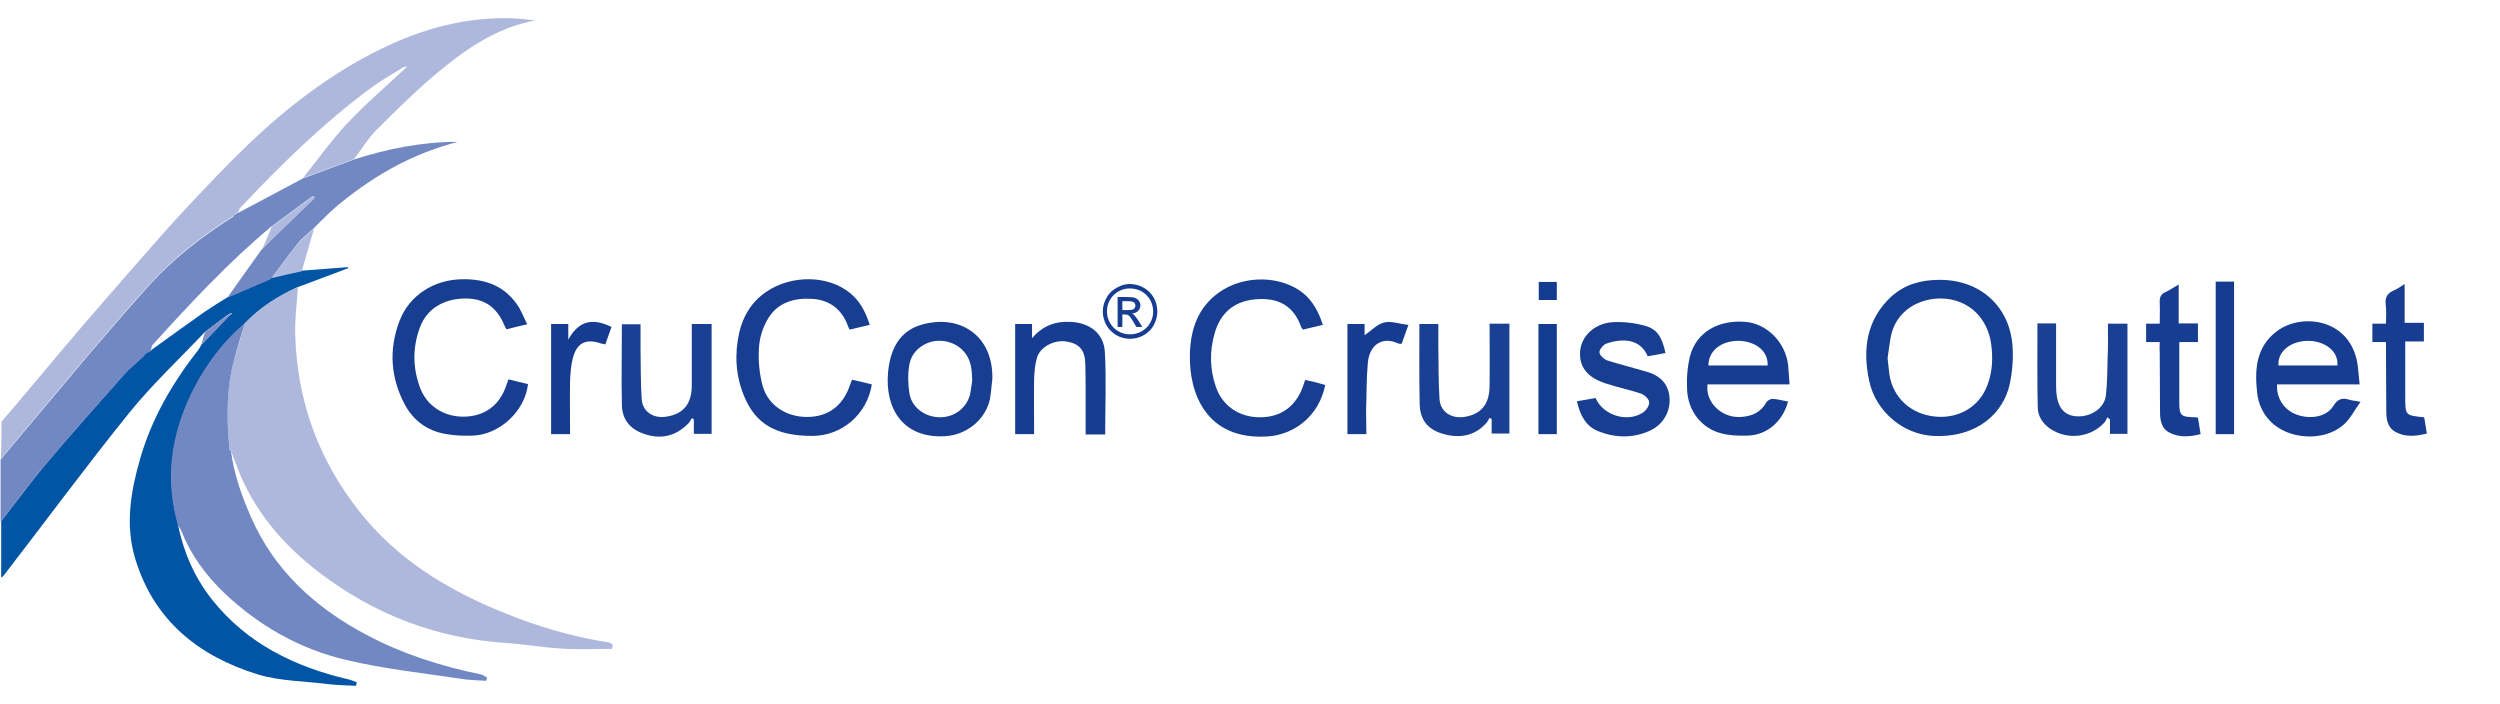 <?xml version="1.0" encoding="utf-8"?>
<!-- Generator: Adobe Illustrator 21.1.0, SVG Export Plug-In . SVG Version: 6.00 Build 0)  -->
<svg version="1.1" xmlns="http://www.w3.org/2000/svg" xmlns:xlink="http://www.w3.org/1999/xlink" x="0px" y="0px"
	 viewBox="0 0 844.2 237.8" style="enable-background:new 0 0 844.2 237.8;" xml:space="preserve">
<style type="text/css">
	.st0{fill:#163E91;}
	.st1{fill:#173E91;}
	.st2{fill:#163D91;}
	.st3{fill:#194092;}
	.st4{fill:#153C90;}
	.st5{fill:#143B90;}
	.st6{fill:#133B8F;}
	.st7{fill:#0255A5;}
	.st8{fill:#ADB8DC;}
	.st9{fill:#7188C2;}
	.st10{fill:#7188C3;}
	.st11{fill:#B0BADE;}
	.st12{fill:#8090C7;}
</style>
<g id="Layer_1">
	<g>
		<g>
			<path class="st0" d="M655.1,94.5c13.6,0,23.6,9,24.5,22.5c0.3,4.3-0.1,8.8-1,12.9c-2.1,9.3-10.6,18-25.8,17.3
				c-9.9-0.5-19.3-8-21.6-18.5c-2.3-10.7-1-20.8,7.6-28.7C643.3,96.1,648.4,94.5,655.1,94.5z M637.4,121c0.2,1.9,0.4,3.7,0.6,5.4
				c1.2,7.9,7.3,13.6,15.8,14.3c7.5,0.6,14.6-3.1,17.4-10.9c1.6-4.3,1.8-8.8,1.2-13.5c-1.2-8.9-7.5-15.1-16.4-15.5
				c-7.8-0.3-16,4.1-17.6,13.3C638,116.5,637.7,118.8,637.4,121z"/>
			<path class="st1" d="M171.7,128.1c2.3,0.6,4.5,1.1,6.6,1.6c-1,9.1-9.6,17.1-18.7,17.4c-3.1,0.1-6.3,0-9.4-0.6
				c-5.9-1.1-10.5-4.4-13.4-9.7c-4.9-9.1-5.6-18.7-1.9-28.4c3.3-8.7,11.6-13.9,20.9-14.1c8.2-0.2,15,2.3,19.5,9.6
				c1,1.7,1.7,3.6,2.7,5.6c-2.5,0.6-4.7,1.1-7,1.7c-0.3-0.5-0.5-1-0.7-1.4c-2.6-6.2-6.9-9.1-13.4-9c-7.1,0.1-12.7,3.5-15,9.5
				c-2.6,6.8-2.6,13.7-0.1,20.5c2.3,6.3,8.1,10,14.9,9.9c6.9-0.1,12-3.8,14.2-10.4C171.1,129.7,171.4,129,171.7,128.1z"/>
			<path class="st1" d="M293.7,109.7c-2.3,0.5-4.5,1.1-6.8,1.6c-0.2-0.5-0.5-0.9-0.6-1.3c-2.1-5.7-6.3-8.8-12.3-9.1
				c-6-0.3-11.5,1.3-14.7,6.8c-1.7,2.8-2.8,6.3-3,9.6c-0.3,4.3,0.1,8.8,1.2,12.9c1.8,6.6,7.9,10.6,15,10.6c7.1,0,12.1-3.7,14.5-10.7
				c0.2-0.6,0.4-1.1,0.7-1.9c2.2,0.5,4.5,1.1,6.7,1.6c-1.6,10.1-10.1,17.4-20.1,17.4c-12.3,0-19.2-4-23.1-13.6
				c-2.8-6.9-3.2-14-1.6-21.2c1.3-5.7,4.2-10.5,9.2-13.9c8.6-5.8,20.9-5.6,28.3,0.5C290.1,101.5,292,104.5,293.7,109.7z"/>
			<path class="st1" d="M446.7,109.7c-2.4,0.6-4.5,1.1-6.7,1.6c-0.2-0.3-0.5-0.5-0.6-0.8c-2.5-7.2-7.6-9.8-14.3-9.5
				c-7.8,0.3-12.8,4.2-14.9,11.4c-1.8,6.1-1.7,12.3,0.4,18.3c2.2,6.4,8,10.3,15,10.2c7,0,12.1-3.8,14.4-10.5
				c0.2-0.6,0.5-1.3,0.7-2.1c1.2,0.3,2.4,0.5,3.6,0.8c1.1,0.3,2.2,0.6,3.2,0.9c-2,10.2-10.2,16.9-19.8,17.4
				c-20.2,1.1-26.2-14.3-25.9-27.7c0.2-8.5,2.7-15.9,9.9-21c8.5-6,21-5.7,28.5,0.4C443.4,101.8,445.3,105.4,446.7,109.7z"/>
			<path class="st2" d="M604.3,129.8c-9.6,0-18.7,0-27.7,0c-0.8,6,4.7,11.4,11.2,11c3.7-0.2,6.8-1.5,8.7-5c0.4-0.6,1.5-1.2,2.2-1.1
				c1.7,0.1,3.4,0.6,5.1,0.9c-1.8,6.7-7.1,11.3-13.6,11.5c-3,0.1-6.2,0-9.1-0.8c-6.5-1.7-11.1-7.5-11.4-14.7
				c-0.2-3.8,0.1-7.8,1-11.4c2.2-8.1,9.6-12.3,18.9-11.5c7.1,0.7,13.2,6.8,14.2,14.4C604,125.2,604.1,127.3,604.3,129.8z
				 M596.9,123.4c0.2-5.7-5.3-8.4-10.2-8.3c-5.8,0.1-9.8,3.6-9.8,8.3C583.5,123.4,590.1,123.4,596.9,123.4z"/>
			<path class="st2" d="M796.8,129.8c-9.5,0-18.7,0-27.9,0c-0.2,4.8,2.4,8.6,6.6,10.2c4.7,1.7,10.1,0.8,12.4-2.9
				c1.5-2.4,3-2.9,5.5-2.1c0.9,0.3,1.8,0.3,3.7,0.7c-2.1,2.9-3.5,5.8-5.7,7.7c-6.6,5.9-18.9,5.1-24.9-1.3c-2.5-2.6-3.9-5.9-4.3-9.4
				c-0.9-7.9-0.4-15.6,6.7-20.9c8.6-6.4,25.4-4.1,27.3,12C796.4,125.7,796.6,127.6,796.8,129.8z M789.3,123.4
				c0.4-5.7-5.6-8.5-10.3-8.3c-5.9,0.2-10,3.9-9.6,8.3C776.1,123.4,782.7,123.4,789.3,123.4z"/>
			<path class="st1" d="M335.1,127.9c-0.3,2.3-0.4,4.5-0.8,6.8c-1.5,7.1-8,12.2-15.2,12.6c-14.3,0.8-20.4-9.5-19.2-21.8
				c0.9-9.1,5-14.4,12.2-16.1C324.6,106.3,335.4,113.6,335.1,127.9z M328.3,128.5c-0.1-1.7-0.1-2.9-0.3-4c-0.6-5.2-4.6-9-10-9.4
				c-5-0.4-10,2.9-10.9,7.9c-0.6,3.2-0.5,6.6,0,9.9c0.8,4.7,5.2,7.9,10.1,8c4.8,0.1,8.9-2.8,10.3-7.4
				C327.9,131.6,328.1,129.8,328.3,128.5z"/>
			<path class="st1" d="M532.5,135.5c2.2-0.4,4.3-0.7,6.3-1.1c2.5,5.9,10.8,8.4,16,4.9c1.1-0.7,2.2-2.4,2.1-3.5
				c-0.1-1.1-1.6-2.5-2.8-2.9c-3.9-1.3-7.9-2.1-11.8-3.4c-6.4-2-9.2-5.8-8.7-11.1c0.5-5,4.9-9.2,10.9-9.6c3.5-0.2,7.2,0.2,10.6,1.1
				c4.4,1.1,6.1,3.7,7.3,9.3c-2,0.4-4,0.8-6,1.1c-2.5-6-8.6-6.1-13.9-4.3c-1.1,0.4-2.4,2-2.4,2.9c0,1,1.5,2.4,2.6,2.8
				c4.4,1.4,8.9,2.5,13.3,3.8c4.5,1.3,7.5,4,7.8,9.1c0.2,4.6-2.3,8.9-6.8,10.9c-5.6,2.5-11.4,2.4-17.1,0.2
				C535.5,144,533.6,140.3,532.5,135.5z"/>
			<path class="st3" d="M233.6,109.4c2.4,0,4.5,0,6.7,0c0,12.4,0,24.7,0,37.1c-1.9,0-3.8,0-6,0c0-1.6,0-3.3,0-4.9
				c-0.2-0.1-0.5-0.3-0.7-0.4c-0.3,0.5-0.5,1-0.9,1.5c-4.3,4.6-9.6,5.9-15.5,3.7c-4.6-1.6-7.1-4.9-7.2-9.6c-0.2-9,0-18.1,0-27.3
				c1.9,0,4,0,6.3,0c0,2.8,0,5.7,0,8.5c0.1,5.6,0,11.2,0.4,16.8c0.3,4.3,4,6.6,8.3,5.9c5.8-0.9,8.6-4.3,8.6-10.6
				C233.6,123.2,233.6,116.4,233.6,109.4z"/>
			<path class="st3" d="M503,109.3c2.4,0,4.5,0,6.7,0c0,12.4,0,24.7,0,37.1c-1.9,0-3.9,0-6,0c0-1.7,0-3.3,0-4.9
				c-0.2-0.1-0.4-0.3-0.7-0.4c-0.3,0.5-0.5,1-0.9,1.5c-3.9,4.6-9,5.5-14.5,4c-5.3-1.4-8.1-4.7-8.2-10.2c-0.2-8.9-0.1-17.9-0.1-27
				c1.9,0,4,0,6.4,0c0,2.3,0,4.8,0,7.2c0.1,6.1,0,12.1,0.4,18.2c0.3,4.3,4,6.6,8.3,6c5.8-0.9,8.6-4.3,8.6-10.6
				C503.1,123.2,503,116.4,503,109.3z"/>
			<path class="st3" d="M711.8,109.3c2.3,0,4.4,0,6.6,0c0,12.4,0,24.7,0,37.2c-1.9,0-3.8,0-5.9,0c0-1.7,0-3.3,0-4.9
				c-0.3-0.2-0.6-0.4-0.9-0.7c-0.3,0.7-0.6,1.4-1.1,1.9c-4.7,5-12.3,5.8-18,2.1c-2.6-1.7-4.3-4.2-4.4-7.2
				c-0.2-9.5-0.1-18.9-0.1-28.5c1.9,0,4,0,6.3,0c0,6.7,0,13.4,0,20c0,1.4,0,2.8,0.2,4.2c0.6,4.8,3.1,7.2,7.4,7.2
				c4.5,0,8.7-2.9,9.2-7c0.5-4.2,0.5-8.6,0.6-12.9C711.9,117.1,711.8,113.3,711.8,109.3z"/>
			<path class="st2" d="M349.2,146.6c-2.2,0-4.2,0-6.4,0c0-12.3,0-24.7,0-37.2c1.8,0,3.6,0,5.7,0c0,1.4,0,2.8,0,4.8
				c3.7-4.3,8-5.8,13.1-5.5c6.4,0.3,11.2,3.9,11.5,10.3c0.5,9.2,0.1,18.4,0.1,27.7c-2.2,0-4.3,0-6.6,0c0-4.5,0-8.8,0-13.2
				c0-3.5,0-7-0.1-10.5c-0.1-4.8-2-7-6.5-7.7c-4-0.6-8.7,1.8-9.8,5.4c-0.7,2.3-0.9,4.8-1,7.2C349.1,134,349.2,140.2,349.2,146.6z"/>
			<path class="st2" d="M805.7,115.5c-1.7,0-3.1,0-4.6,0c0-2.1,0-4,0-6.2c1.4,0,2.8,0,4.6,0c0-2.3,0.2-4.4-0.1-6.5
				c-0.3-2.4,0.6-3.8,2.7-4.7c1.2-0.5,2.3-1.3,3.7-2.2c0,4.4,0,8.6,0,13.1c2.3,0,4.3,0,6.5,0c0,2.2,0,4.1,0,6.3c-2,0-4,0-6.3,0
				c0,1.4,0,2.6,0,3.8c0,4.9,0,9.8,0,14.8c0,6.4,0,6.4,6.4,7c0.3,1.7,0.6,3.5,0.9,5.5c-3.7,0.9-7.2,1.3-10.5-0.5
				c-2.8-1.5-3.2-4.3-3.2-7c-0.1-6.8,0-13.5-0.1-20.3C805.7,117.8,805.7,116.9,805.7,115.5z"/>
			<path class="st2" d="M729.3,115.5c-1.7,0-3.1,0-4.6,0c0-2.1,0-4,0-6.2c1.4,0,2.8,0,4.6,0c0-2.5,0.1-4.8,0-7c-0.1-1.8,0.3-3,2-3.7
				c1.4-0.6,2.7-1.6,4.4-2.5c0,4.4,0,8.6,0,13.1c2.3,0,4.3,0,6.5,0c0,2.2,0,4.1,0,6.3c-2,0-4,0-6.3,0c0,2.1,0,3.9,0,5.7
				c0,4.8,0,9.7,0,14.5c0,4.6,0.5,5.1,5.1,5.2c0.3,0,0.7,0.1,1.2,0.1c0.3,1.8,0.6,3.6,0.9,5.6c-3.6,0.9-7,1.2-10.3-0.4
				c-3-1.4-3.4-4.3-3.4-7.1c-0.1-6.8,0-13.5-0.1-20.3C729.2,117.8,729.3,116.8,729.3,115.5z"/>
			<path class="st4" d="M192.5,146.6c-2.3,0-4.3,0-6.4,0c0-12.4,0-24.8,0-37.2c1.9,0,3.8,0,5.8,0c0,1.5,0,2.9,0,5.3
				c3.7-6.8,8.6-7.2,14.6-4.3c-0.7,2-1.4,3.9-2.1,5.9c-0.6-0.1-1-0.2-1.4-0.3c-5.2-1.8-8.3-0.2-9.6,5.1c-0.6,2.4-0.8,5-0.9,7.5
				C192.4,134.5,192.5,140.4,192.5,146.6z"/>
			<path class="st4" d="M461.4,146.6c-2.2,0-4.2,0-6.4,0c0-12.4,0-24.7,0-37.2c1.8,0,3.7,0,5.8,0c0,1.4,0,2.9,0,3.8
				c2.2-1.5,4.2-3.7,6.6-4.3c2.4-0.6,5.2,0.5,8.2,0.8c-0.9,2.6-1.6,4.5-2.3,6.4c-0.4,0-0.8,0-1.1-0.1c-5.3-2.5-9.7,0.3-10.3,6.4
				c-0.5,5.3-0.4,10.7-0.6,16C461.3,141.1,461.4,143.8,461.4,146.6z"/>
			<path class="st5" d="M748.2,95.1c2.2,0,4.1,0,6.2,0c0,17.2,0,34.3,0,51.5c-2.1,0-4.1,0-6.2,0C748.2,129.4,748.2,112.4,748.2,95.1
				z"/>
			<path class="st6" d="M525.7,146.6c-2.1,0-4.1,0-6.2,0c0-12.4,0-24.8,0-37.2c2,0,4,0,6.2,0C525.7,121.7,525.7,134,525.7,146.6z"/>
			<path class="st6" d="M525.7,101.3c-2.1,0-4,0-6.1,0c0-2,0-3.9,0-6.1c1.9,0,3.9,0,6.1,0C525.7,97.1,525.7,99.1,525.7,101.3z"/>
			<g>
				<path class="st2" d="M381.5,95.9c1.6,0,3.1,0.4,4.6,1.2s2.6,1.9,3.5,3.4c0.8,1.5,1.2,3,1.2,4.7c0,1.6-0.4,3.1-1.2,4.6
					c-0.8,1.5-2,2.6-3.4,3.4s-3,1.2-4.6,1.2c-1.6,0-3.2-0.4-4.6-1.2s-2.6-2-3.4-3.4c-0.8-1.5-1.2-3-1.2-4.6c0-1.6,0.4-3.2,1.3-4.7
					c0.8-1.5,2-2.6,3.5-3.4S379.9,95.9,381.5,95.9z M381.5,97.4c-1.3,0-2.6,0.3-3.8,1s-2.2,1.6-2.9,2.9c-0.7,1.2-1,2.5-1,3.9
					c0,1.3,0.3,2.6,1,3.8s1.6,2.2,2.9,2.9c1.2,0.7,2.5,1,3.9,1c1.3,0,2.6-0.3,3.9-1c1.2-0.7,2.2-1.6,2.9-2.9c0.7-1.2,1-2.5,1-3.8
					c0-1.3-0.3-2.6-1-3.9c-0.7-1.2-1.7-2.2-2.9-2.9S382.8,97.4,381.5,97.4z M377.4,110.3v-10h3.4c1.2,0,2,0.1,2.5,0.3s0.9,0.5,1.3,1
					c0.3,0.5,0.5,0.9,0.5,1.5c0,0.7-0.3,1.4-0.8,1.9c-0.5,0.5-1.2,0.8-2.1,0.9c0.4,0.1,0.6,0.3,0.8,0.5c0.4,0.4,0.9,1.1,1.5,2l1.2,2
					h-2l-0.9-1.6c-0.7-1.2-1.3-2-1.7-2.3c-0.3-0.2-0.7-0.3-1.3-0.3H379v4.2H377.4z M379,104.7h2c0.9,0,1.6-0.1,1.9-0.4
					c0.3-0.3,0.5-0.6,0.5-1.1c0-0.3-0.1-0.6-0.2-0.8s-0.4-0.4-0.7-0.5c-0.3-0.1-0.8-0.2-1.6-0.2H379V104.7z"/>
			</g>
		</g>
		<path class="st7" d="M67.4,117.5c0.2-0.3,0.4-0.7,0.5-1c3.1-3.2,6.2-6.4,9.3-9.7c0.3-0.2,0.6-0.5,0.9-0.7c0.1-0.1,0.2-0.2,0.3-0.4
			c-0.2,0-0.4,0.1-0.6,0.1c-0.3,0.2-0.7,0.4-1,0.6c-2.6,1.9-5.1,3.9-7.7,5.8c-8.5,9-17.6,17.5-25.3,27
			c-14.6,18.1-28.4,36.8-42.6,55.2c-0.2,0.3-0.5,0.4-0.8,0.6c0-6.3,0-12.7,0-19c4.9-6.3,9.7-12.9,14.8-19
			c8.8-10.4,17.9-20.6,26.9-30.8c1.9-2.1,4.2-3.9,6.3-5.9c0.2-0.2,0.4-0.5,0.6-0.7l0,0c0.2-0.2,0.4-0.4,0.6-0.6l0,0
			c0.4-0.2,0.9-0.4,1.3-0.6l0.2,0l0-0.2c6-4.3,12-8.7,18-12.9c2.5-1.7,5.1-3.3,7.7-4.9c4.8-2.1,9.6-4.1,14.4-6.2
			c0.2-0.2,0.4-0.3,0.6-0.5l0,0c3.4-0.8,6.7-1.6,10.1-2.3c5.2-0.4,10.4-0.8,15.7-1.2c0,0.1,0,0.2-0.1,0.4
			c-5.6,2.1-11.2,4.2-16.8,6.3c-6.7,3-12.8,6.9-17.9,12.2c-7.1,6.1-12.7,13.4-16.9,21.6c-7.1,13.9-10.1,28.6-6.3,44.1
			c0.2,0.8,0.4,1.6,0.6,2.4l-0.1,0c1.9,9.4,5.7,18,11.6,25.4c11.8,14.8,27.9,22.6,45.9,26.8c1,0.2,1.9,0.7,2.9,1
			c-0.1,0.4-0.2,0.8-0.3,1.2c-3.2-0.2-6.4-0.2-9.5-0.6c-8-1-16.3-1-23.8-3.3C67,221.5,52,209.5,45.7,188.8
			c-3.5-11.4-1.6-22.7,1.6-33.8c3.9-13.7,11-25.8,19.7-36.9C67.1,117.9,67.2,117.7,67.4,117.5z"/>
		<path class="st8" d="M0.5,142.4c3-3.5,6-7,9-10.6c6.3-7.5,12.6-15,19-22.5c6.9-8,13.9-16,20.9-24c4.8-5.5,9.6-10.9,14.6-16.2
			c6.5-6.9,13-13.8,19.9-20.4c13.3-12.7,27.8-23.8,44.4-32c14.2-7,29.1-11.1,45.1-10.5c2.3,0.1,4.5,0.4,7.3,0.7
			c-13.7,2.6-24.1,10.2-34,18.5c-6.8,5.8-13.2,12.1-19.5,18.4c-2.9,2.9-5.1,6.6-7.6,9.9c-5.8,2.1-11.5,4.3-17.3,6.4
			c5-6.2,9.6-12.7,15-18.5c6.3-6.7,13.4-12.7,20.2-19.1c0.1,0,0.2,0,0.2-0.1c0,0,0-0.1,0-0.2c-0.1,0.1-0.2,0.2-0.2,0.3
			c-0.4,0.1-0.9,0-1.3,0.2c-3.5,2.2-7.1,4.2-10.4,6.6c-16.4,12-30.8,26.2-44.7,40.9c-0.3,0.3-0.4,0.9-0.6,1.4l0,0
			c-0.4,0.2-0.7,0.4-1.1,0.5l0,0c-0.2,0.3-0.4,0.5-0.6,0.8c-10.3,6.5-20,14-28.2,23c-7.1,7.8-14,15.9-20.9,24
			c-9.9,11.6-19.6,23.3-29.4,35C0.5,150.8,0.5,146.6,0.5,142.4z"/>
		<path class="st9" d="M102.4,60.2c5.8-2.1,11.5-4.3,17.3-6.4c11.3-3.6,22.8-5.9,34.8-5.9c-1,0.3-2.1,0.6-3.1,0.9
			c-14.3,4.2-26.7,11.6-38,21.1c-2.6,2.2-4.9,4.7-7.4,7.1c-1.8,1.7-3.9,3.3-5.5,5.3c-3.1,3.8-5.9,7.8-8.8,11.6l0,0
			c-0.2,0.2-0.4,0.3-0.6,0.5c-4.8,2.1-9.6,4.1-14.4,6.2c3.9-5.4,7.7-10.9,11.6-16.3c1.7-1.7,3.4-3.5,5.1-5.1
			c4.2-4.1,8.5-8.2,12.7-12.3c-0.2-0.2-0.3-0.4-0.5-0.7c-4.7,3.5-9.4,6.9-14.1,10.4c-14.5,12.1-27.3,25.9-40,39.9
			c-0.4,0.5-0.4,1.3-0.6,2l0,0.2l-0.2,0c-0.4,0.2-0.9,0.4-1.3,0.6l0,0c-0.2,0.2-0.4,0.4-0.6,0.6l0,0c-0.2,0.2-0.4,0.5-0.6,0.7
			c-2.1,2-4.4,3.8-6.3,5.9c-9,10.2-18.1,20.4-26.9,30.8c-5.2,6.1-9.9,12.6-14.8,19c0-7,0-14.1,0-21.1c9.8-11.7,19.6-23.4,29.4-35
			c6.9-8.1,13.8-16.1,20.9-24c8.3-9.1,17.9-16.5,28.2-23c0.2-0.3,0.4-0.5,0.6-0.8l0,0c0.4-0.2,0.7-0.4,1.1-0.5l0,0
			C87.9,67.9,95.2,64,102.4,60.2z"/>
		<path class="st8" d="M82.7,109.1c5.1-5.3,11.2-9.2,17.9-12.2c-0.3,5.4-1.1,10.8-0.9,16.2c0.6,22.1,7.8,42,21.5,59.4
			c12.9,16.5,30.2,26.9,49.4,34.6c10.8,4.4,22,7.7,33.5,9.6c1.3,0.2,3.5,0.2,2.5,2.4c-5.9,0-11.5,0.3-17.2-0.1
			c-6.3-0.4-12.5-1.5-18.8-1.9c-23.3-1.6-44.2-9.6-62.7-23.7c-12.3-9.4-22.2-20.9-27.8-35.6c-0.7-1.9-1.4-3.7-2.1-5.6
			c-0.2-0.2-0.4-0.4-0.5-0.6c-1.1-10-1.1-19.9,1.4-29.6C80.1,117.7,81.5,113.4,82.7,109.1z"/>
		<path class="st10" d="M82.7,109.1c-1.3,4.3-2.7,8.6-3.8,13c-2.5,9.8-2.4,19.7-1.4,29.6c0,0.2,0.3,0.4,0.5,0.6
			c1,7.8,3.6,15.1,6.7,22.2c8,18.3,21.9,30.8,39.1,39.9c12.1,6.4,25.1,10.6,38.5,13.3c0.8,0.2,1.4,0.7,2.2,1.1
			c-0.1,0.4-0.2,0.7-0.4,1.1c-2.6-0.2-5.3-0.2-7.9-0.6c-13.2-2-26.6-3.4-39.5-6.5c-15.6-3.7-29.3-11.5-41-22.6
			c-6.3-6-11.3-12.9-14.5-21c-0.3-0.7-0.8-1.4-1.3-2.1l0.1,0c-0.2-0.8-0.4-1.6-0.6-2.4c-3.8-15.5-0.9-30.2,6.3-44.1
			C70,122.5,75.6,115.2,82.7,109.1z"/>
		<path class="st11" d="M91.8,93.9c2.9-3.9,5.7-7.9,8.8-11.6c1.6-1.9,3.6-3.5,5.5-5.3c-1.4,4.9-2.8,9.7-4.2,14.6
			C98.5,92.3,95.1,93.1,91.8,93.9z"/>
		<path class="st12" d="M69.2,112.2c2.6-1.9,5.1-3.9,7.7-5.8c0.1,0.1,0.2,0.3,0.4,0.4c-3.1,3.2-6.2,6.4-9.3,9.7
			C68.3,115,68.8,113.6,69.2,112.2z"/>
		<path class="st12" d="M67.4,117.5c-0.1,0.2-0.3,0.4-0.4,0.6C67.1,117.9,67.2,117.7,67.4,117.5z"/>
		<path class="st12" d="M78.1,106.1c-0.3,0.2-0.6,0.5-0.9,0.7c-0.1-0.1-0.2-0.3-0.4-0.4c0.3-0.2,0.7-0.4,1-0.6
			C77.9,105.9,78,106,78.1,106.1z"/>
		<path class="st11" d="M91.2,94.4c0.2-0.2,0.4-0.3,0.6-0.5C91.6,94.1,91.4,94.2,91.2,94.4z"/>
		<path class="st12" d="M77.9,105.8c0.2,0,0.4-0.1,0.6-0.1c-0.1,0.1-0.2,0.2-0.3,0.4C78,106,77.9,105.9,77.9,105.8z"/>
		<path class="st11" d="M88.5,84.3c1.1-2.6,2.2-5.2,3.3-7.8c4.7-3.5,9.4-6.9,14.1-10.4c0.2,0.2,0.3,0.4,0.5,0.7
			c-4.3,4.1-8.5,8.2-12.7,12.3C91.8,80.8,90.2,82.6,88.5,84.3z"/>
	</g>
</g>
<g id="Layer_2">
</g>
</svg>

